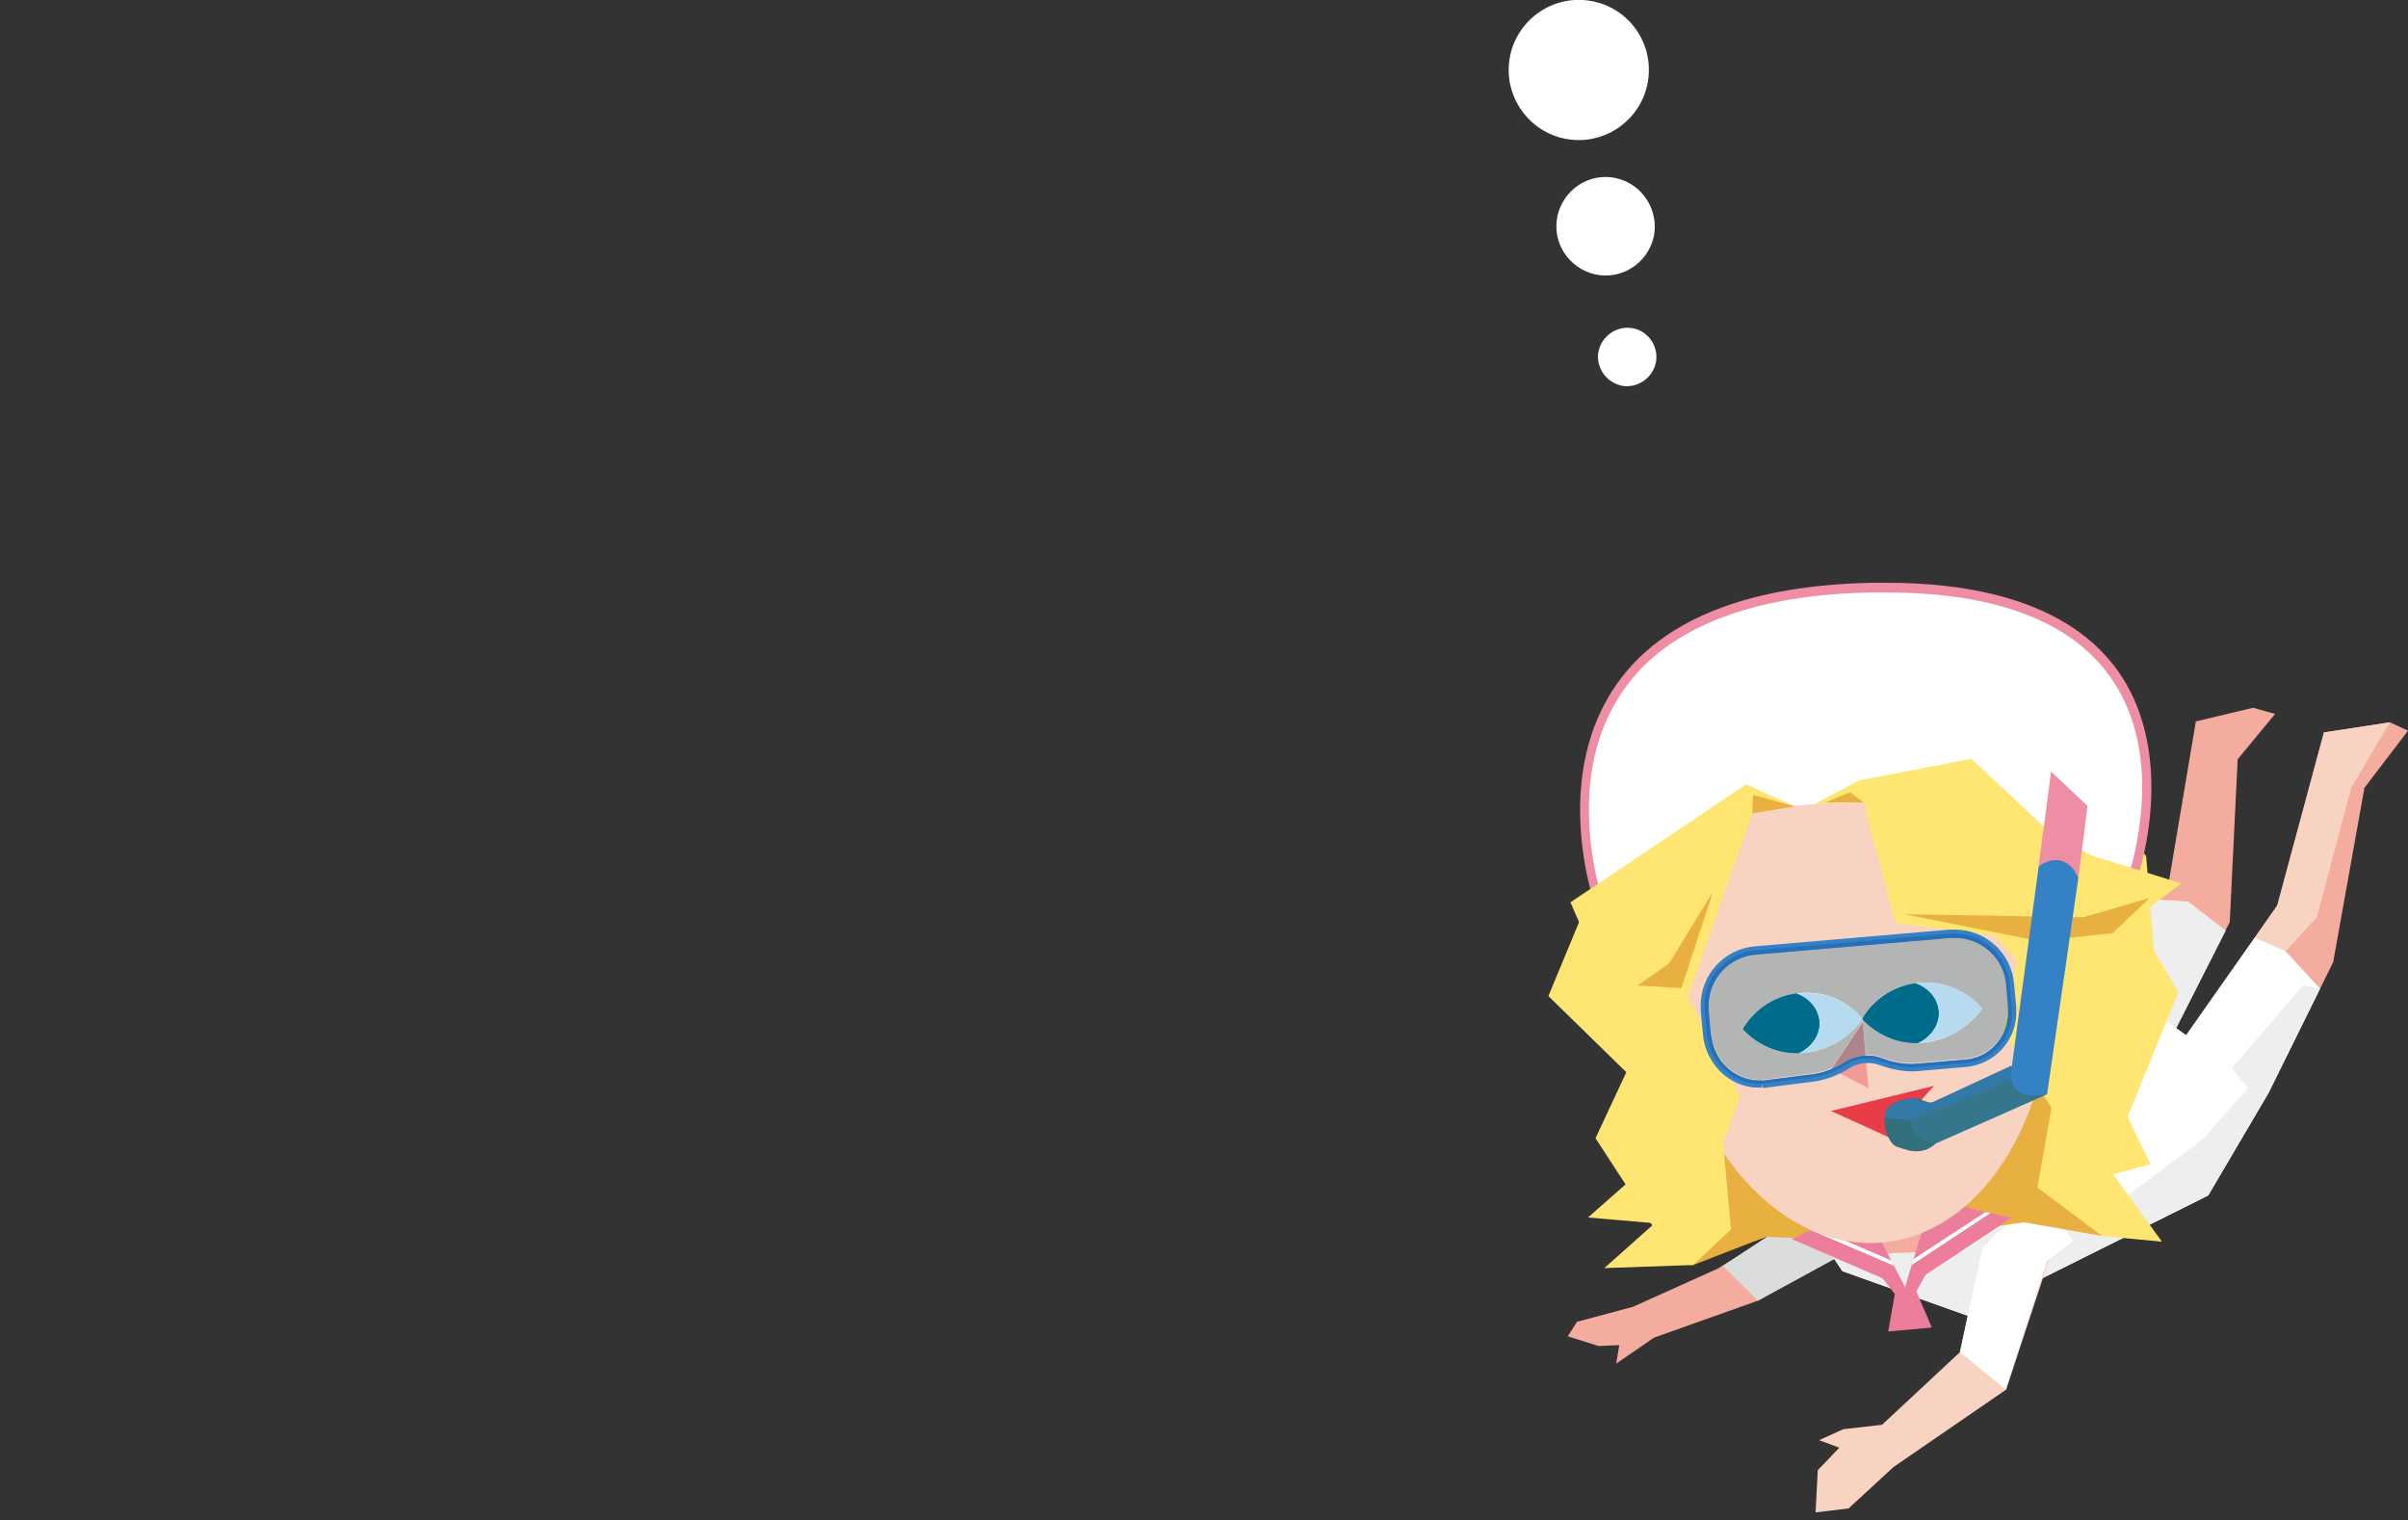 <?xml version="1.0" encoding="utf-8"?>
<!-- Generator: Adobe Illustrator 24.1.2, SVG Export Plug-In . SVG Version: 6.00 Build 0)  -->
<svg version="1.1" id="レイヤー_1" xmlns="http://www.w3.org/2000/svg" xmlns:xlink="http://www.w3.org/1999/xlink" x="0px"
	 y="0px" viewBox="0 0 547.1 345.4" style="enable-background:new 0 0 547.1 345.4;" xml:space="preserve">
<rect x="0" y="0" width="547.1" height="345.4" fill="#333333" stroke="none"/>
<style type="text/css">
	.st0{fill:#9CA2C7;}
	.st1{fill:#EEEEEF;}
	.st2{clip-path:url(#SVGID_2_);fill:#F2CDDD;}
	.st3{clip-path:url(#SVGID_2_);fill:#9CA2C7;}
	.st4{clip-path:url(#SVGID_2_);fill:#366B80;}
	.st5{fill:#C8C9CA;}
	.st6{fill:#366B80;}
	.st7{fill:#D2D2D3;}
	.st8{fill:#C6A08B;}
	.st9{fill:#FFFFFF;}
	.st10{clip-path:url(#SVGID_4_);fill:#F2CDDD;}
	.st11{clip-path:url(#SVGID_4_);fill:#9CA2C7;}
	.st12{clip-path:url(#SVGID_4_);fill:#366B80;}
	.st13{fill:#F8C8A8;}
	.st14{fill:#F7F7F7;}
	.st15{clip-path:url(#SVGID_6_);fill:#EB7155;}
	.st16{clip-path:url(#SVGID_6_);fill:#FFED75;}
	.st17{fill:#F8CB83;}
	.st18{fill:#DBDCDC;}
	.st19{fill:#005997;}
	.st20{fill:#EB7155;}
	.st21{fill:#B1B7BB;}
	.st22{clip-path:url(#SVGID_8_);fill:#F3E5A0;}
	.st23{clip-path:url(#SVGID_8_);fill:#377E80;}
	.st24{fill:#003D46;}
	.st25{fill:#8A9CA6;}
	.st26{clip-path:url(#SVGID_10_);fill:#F3E5A0;}
	.st27{clip-path:url(#SVGID_10_);fill:#377E80;}
	.st28{fill:#EAB75F;}
	.st29{fill:#E19448;}
	.st30{fill:#344954;}
	.st31{fill:#D58249;}
	.st32{fill:#F2A85A;}
	.st33{fill:#B4B5B5;}
	.st34{fill:#23756F;}
	.st35{fill:#005871;}
	.st36{fill:#4A7990;}
	.st37{fill:#79B2C5;}
	.st38{fill:#899DA9;}
	.st39{clip-path:url(#SVGID_12_);fill:#EB7155;}
	.st40{clip-path:url(#SVGID_12_);fill:#FFED75;}
	.st41{fill:#AAB5BB;}
	.st42{clip-path:url(#SVGID_14_);fill:#92C1CE;}
	.st43{clip-path:url(#SVGID_14_);fill:#00569A;}
	.st44{fill:#0084CA;}
	.st45{fill:#DED9DC;}
	.st46{clip-path:url(#SVGID_16_);fill:#F3E5A0;}
	.st47{clip-path:url(#SVGID_16_);fill:#377E80;}
	.st48{clip-path:url(#SVGID_18_);fill:#EB7155;}
	.st49{clip-path:url(#SVGID_18_);fill:#FFED75;}
	.st50{fill:#F3AC9D;}
	.st51{fill:#F9D3C1;}
	.st52{fill:#E8B041;}
	.st53{fill:#EC7E9B;}
	.st54{clip-path:url(#SVGID_20_);fill:#004E7A;}
	.st55{clip-path:url(#SVGID_20_);fill:#FFFFFF;}
	.st56{clip-path:url(#SVGID_22_);fill:#004E7A;}
	.st57{clip-path:url(#SVGID_22_);fill:#FFFFFF;}
	.st58{fill:#E73D47;}
	.st59{fill:#F19A95;}
	.st60{fill:#FFE673;}
	.st61{clip-path:url(#SVGID_24_);fill:#007E96;}
	.st62{clip-path:url(#SVGID_26_);fill:#007E96;}
	.st63{fill:#EE8EA4;}
	.st64{fill:#3482C5;}
	.st65{fill:#34707C;}
	.st66{fill:#36768D;}
	.st67{fill:#337AA9;}
	.st68{fill:#B3B5B4;}
	.st69{fill:#AD848B;}
	.st70{fill:#B7C66B;}
	.st71{fill:#B7DBEE;}
	.st72{fill:#006C8C;}
	.st73{fill:#2570B8;}
	.st74{clip-path:url(#SVGID_28_);fill:#004E7A;}
	.st75{clip-path:url(#SVGID_28_);fill:#FFFFFF;}
	.st76{clip-path:url(#SVGID_30_);fill:#004E7A;}
	.st77{clip-path:url(#SVGID_30_);fill:#FFFFFF;}
	.st78{clip-path:url(#SVGID_32_);fill:#007E96;}
	.st79{clip-path:url(#SVGID_34_);fill:#007E96;}
	.st80{clip-path:url(#SVGID_36_);fill:#004E7A;}
	.st81{clip-path:url(#SVGID_36_);fill:#FFFFFF;}
	.st82{clip-path:url(#SVGID_38_);fill:#004E7A;}
	.st83{clip-path:url(#SVGID_38_);fill:#FFFFFF;}
	.st84{clip-path:url(#SVGID_40_);fill:#007E96;}
	.st85{clip-path:url(#SVGID_42_);fill:#007E96;}
	.st86{clip-path:url(#SVGID_44_);fill:#004E7A;}
	.st87{clip-path:url(#SVGID_44_);fill:#FFFFFF;}
	.st88{clip-path:url(#SVGID_46_);fill:#004E7A;}
	.st89{clip-path:url(#SVGID_46_);fill:#FFFFFF;}
	.st90{clip-path:url(#SVGID_48_);fill:#007E96;}
	.st91{clip-path:url(#SVGID_50_);fill:#007E96;}
	.st92{clip-path:url(#SVGID_52_);fill:#F2CDDD;}
	.st93{clip-path:url(#SVGID_52_);fill:#9CA2C7;}
	.st94{clip-path:url(#SVGID_52_);fill:#366B80;}
	.st95{clip-path:url(#SVGID_54_);fill:#004E7A;}
	.st96{clip-path:url(#SVGID_54_);fill:#FFFFFF;}
	.st97{clip-path:url(#SVGID_56_);fill:#004E7A;}
	.st98{clip-path:url(#SVGID_56_);fill:#FFFFFF;}
	.st99{clip-path:url(#SVGID_58_);fill:#007E96;}
	.st100{clip-path:url(#SVGID_60_);fill:#007E96;}
	.st101{clip-path:url(#SVGID_62_);fill:#92C1CE;}
	.st102{clip-path:url(#SVGID_62_);fill:#00569A;}
	.st103{clip-path:url(#SVGID_64_);fill:#EB7155;}
	.st104{clip-path:url(#SVGID_64_);fill:#FFED75;}
	.st105{clip-path:url(#SVGID_66_);fill:#F3E5A0;}
	.st106{clip-path:url(#SVGID_66_);fill:#377E80;}
	.st107{clip-path:url(#SVGID_68_);fill:#F3E5A0;}
	.st108{clip-path:url(#SVGID_68_);fill:#377E80;}
	.st109{clip-path:url(#SVGID_70_);fill:#F2CDDD;}
	.st110{clip-path:url(#SVGID_70_);fill:#9CA2C7;}
	.st111{clip-path:url(#SVGID_70_);fill:#366B80;}
</style>
<g>
	<path class="st9" d="M376.3,81.9c-0.5,3.6-3.8,6.2-7.4,5.8c-3.6-0.5-6.2-3.8-5.8-7.4c0.5-3.6,3.8-6.2,7.4-5.8
		S376.7,78.2,376.3,81.9z"/>
	<path class="st9" d="M375.9,52.8c-0.8,6.1-6.4,10.5-12.5,9.7c-6.1-0.8-10.5-6.4-9.7-12.5c0.8-6.1,6.4-10.5,12.5-9.7
		S376.6,46.7,375.9,52.8z"/>
	<path class="st9" d="M374.5,17.9c-1.1,8.7-9.1,14.9-17.8,13.8c-8.7-1.1-14.9-9.1-13.8-17.8c1.1-8.7,9.1-14.9,17.8-13.8
		C369.5,1.2,375.6,9.2,374.5,17.9z"/>
	<polygon class="st50" points="515.3,248.5 530.1,218.6 537.2,179 547.1,166 543,164.1 528,166.4 517.4,205.7 495.2,237.3 	"/>
	<polygon class="st51" points="543,164.1 534.2,179 526.4,208.4 519.3,216.1 512.3,213 517.4,205.7 528,166.4 	"/>
	<polygon class="st50" points="492.7,237 506.6,209.5 508.4,172.5 516.9,162.2 511.9,160.8 498.9,163.9 492.7,200.7 473.5,223.5 	
		"/>
	<polygon class="st9" points="512.3,213 519.3,216.1 527.1,224.6 515.3,248.5 495.2,237.3 	"/>
	<polygon class="st1" points="488.8,204.3 497.1,204.8 505.7,211.4 492.7,237 473.5,223.5 	"/>
	<polygon class="st50" points="413.1,274.2 390.3,288.2 371,296.9 358.3,300.3 356.2,303.6 363.2,305.8 367.9,305.6 367.2,309.8 
		375.8,303.9 399.4,295.5 419,284.8 	"/>
	<polygon class="st18" points="408.4,276.4 391.4,287.6 399.4,295.5 419,284.8 413.1,275.8 	"/>
	<polyline class="st9" points="410.2,276.3 418.6,288.8 447,298.9 501.7,271.6 515.3,248.5 491.7,231.6 434.9,227.4 410.2,276.3 	
		"/>
	<polygon class="st1" points="527.1,224.6 523.2,223.9 507.1,242.7 510.7,247.2 500.6,258.7 476.4,276.9 465.6,275.7 411.4,278.1 
		418.6,288.8 447,298.9 501.7,271.6 515.3,248.5 	"/>
	<polygon class="st51" points="450.3,283.9 445.3,307.2 427.6,323.7 418.8,324.7 413.3,327.2 417.9,328.9 413,334 412.5,343.6 
		420,342.7 430.2,333.3 455.8,315.7 468.3,277.8 	"/>
	<path class="st9" d="M445.3,307.2l10.4,8.5l9.4-29.2l5.9-4.6l-2.7-4.1c0,0-1.6-3.1-7.1-1.7c-6.9,1.8-10.9,7.8-10.9,7.8L445.3,307.2
		z"/>
	<polygon class="st52" points="464.1,243.1 438.1,277.9 438.7,281.4 448.1,279.4 459.8,277.7 477.6,280.8 465.8,268 468.6,251.2 	
		"/>
	<polygon class="st52" points="392.4,279.7 382.3,287.3 384.7,287.4 398.1,282.2 401.4,281 408.7,281.3 418,281.7 391.5,259.8 	"/>
	<polygon class="st50" points="422,276.1 440,275.6 433.1,292.7 	"/>
	<polygon class="st1" points="424.5,284.9 438.6,284.4 433,292.7 	"/>
	<polygon class="st53" points="423.2,274 407.1,281.5 433,292.7 	"/>
	<g>
		<defs>
			<polyline id="SVGID_27_" points="423.2,274 407.1,281.5 433,292.7 423.2,274 			"/>
		</defs>
		<clipPath id="SVGID_2_">
			<use xlink:href="#SVGID_27_"  style="overflow:visible;"/>
		</clipPath>
		<line style="clip-path:url(#SVGID_2_);fill:#004E7A;" x1="410.3" y1="278.5" x2="432.9" y2="288.2"/>
		<polyline style="clip-path:url(#SVGID_2_);fill:#FFFFFF;" points="410.1,278.9 432.7,288.6 433,287.8 410.5,278.1 		"/>
	</g>
	<polygon class="st53" points="438.9,272.5 457,276.7 432.7,292.8 	"/>
	<g>
		<defs>
			<polyline id="SVGID_29_" points="438.9,272.5 457,276.7 432.7,292.8 438.9,272.5 			"/>
		</defs>
		<clipPath id="SVGID_4_">
			<use xlink:href="#SVGID_29_"  style="overflow:visible;"/>
		</clipPath>
		<line style="clip-path:url(#SVGID_4_);fill:#004E7A;" x1="453.7" y1="274.2" x2="432" y2="288.4"/>
		<polyline style="clip-path:url(#SVGID_4_);fill:#FFFFFF;" points="453.5,273.8 431.8,288 432.2,288.8 453.9,274.5 		"/>
	</g>
	<polygon class="st53" points="426.1,288.3 430.5,294 429,302.5 438.9,301.6 435.4,293.4 438.9,287 432.8,292.7 	"/>
	<path class="st51" d="M465.7,216.7c2.9,34.2-14.2,63.6-38.2,65.6c-24,2-45.8-24-48.8-58.2c-2.9-34.2,14.2-63.6,38.2-65.6
		C440.9,156.4,462.8,182.5,465.7,216.7"/>
	<polygon class="st58" points="416,252.4 439.4,246.7 429,258.3 	"/>
	<polyline class="st59" points="423.2,232.3 416.1,242.9 424.5,247.2 423.2,232.3 	"/>
	<polyline class="st60" points="434.7,151.4 391.7,157 367.3,171.8 361.7,202.4 351.8,226.3 369.5,243.6 362.5,258.6 375.4,278.4 
		364.5,288.1 384.7,287.4 393.3,279.3 391.5,259.8 395.3,249.1 381.8,226.8 398.1,184.8 409.4,172.9 424.7,181.1 458.3,218.3 
		455.1,234.4 466.1,251.7 462.9,269.8 477.6,280.8 491.2,282.1 480.1,266.8 488.6,264.5 483.4,253.7 494.9,225.4 489.4,216 
		487.6,194.5 464.2,166.2 434.7,151.4 	"/>
	<path class="st9" d="M396,233.8c0,0,5,6.1,13.8,5.4c8.8-0.7,13.4-7.7,13.4-7.7s-4.9-6.7-14.2-5.9C399.7,226.4,396,233.8,396,233.8"
		/>
	<g>
		<defs>
			<path id="SVGID_31_" d="M396,233.8c0,0,5,6.1,13.8,5.4c8.8-0.7,13.4-7.7,13.4-7.7s-4.9-6.7-14.2-5.9
				C399.7,226.4,396,233.8,396,233.8"/>
		</defs>
		<clipPath id="SVGID_6_">
			<use xlink:href="#SVGID_31_"  style="overflow:visible;"/>
		</clipPath>
		<path style="clip-path:url(#SVGID_6_);fill:#007E96;" d="M413.4,231.9c0.4,4.2-3.4,7.9-8.3,8.3c-5,0.4-9.3-2.6-9.6-6.8
			c-0.4-4.2,3.4-7.9,8.3-8.3C408.7,224.8,413,227.8,413.4,231.9"/>
	</g>
	<path class="st9" d="M423.1,231.5c0,0,5,6.1,13.8,5.4c8.8-0.7,13.4-7.7,13.4-7.7s-4.9-6.7-14.2-5.9
		C426.8,224.1,423.1,231.5,423.1,231.5"/>
	<g>
		<defs>
			<path id="SVGID_33_" d="M423.1,231.5c0,0,5,6.1,13.8,5.4c8.8-0.7,13.4-7.7,13.4-7.7s-4.9-6.7-14.2-5.9
				C426.8,224.1,423.1,231.5,423.1,231.5"/>
		</defs>
		<clipPath id="SVGID_8_">
			<use xlink:href="#SVGID_33_"  style="overflow:visible;"/>
		</clipPath>
		<path style="clip-path:url(#SVGID_8_);fill:#007E96;" d="M440.5,229.6c0.4,4.2-3.4,7.9-8.3,8.3c-5,0.4-9.3-2.6-9.6-6.8
			c-0.4-4.2,3.4-7.9,8.3-8.3C435.8,222.5,440.1,225.5,440.5,229.6"/>
	</g>
	<path class="st9" d="M363.4,204.9c0,0-25.6-69.5,61.7-71.4c84.1-1.9,59,65.5,59,65.5s-28-17.6-62.3-16.8
		C403.1,182.6,384.2,184.9,363.4,204.9z"/>
	<path class="st63" d="M364.5,205.7L364.5,205.7c-0.4-1.1-3.5-10.3-3.5-21.7c0-5.1,0.6-10.7,2.4-16.2c2.7-8.2,7.9-16.3,17.5-22.4
		c9.6-6.1,23.7-10.4,44.2-10.8c1.1,0,2.2,0,3.3,0c12.4,0,22.2,1.6,30,4.3c11.6,4,18.6,10.4,22.8,17.6c4.2,7.2,5.5,15.2,5.5,22.4
		c0,5.8-0.9,11.1-1.7,14.9c-0.4,1.9-0.9,3.4-1.2,4.5c-0.2,0.5-0.3,0.9-0.4,1.2c0,0.1-0.1,0.2-0.1,0.3l0,0.1l2,0.7
		c0-0.1,3.5-9.7,3.5-21.7c0-5-0.6-10.4-2.3-15.7c-2.5-8-7.6-15.7-16.8-21.4c-9.2-5.7-22.4-9.4-41.2-9.4c-1.1,0-2.2,0-3.3,0
		c-13.8,0.3-24.9,2.3-33.7,5.5c-13.2,4.8-21.4,12.3-26.2,20.7c-4.8,8.3-6.3,17.4-6.3,25.4c0,12.5,3.6,22.4,3.6,22.4L364.5,205.7
		L364.5,205.7z"/>
	<polyline class="st60" points="423.4,182.3 412.4,182.6 422.4,177.3 447.9,172.4 469.5,192.6 495.6,200.7 478,214 463.2,213.8 
		430.6,209.7 423.4,182.3 	"/>
	<polyline class="st52" points="432.7,207.7 473.3,208.4 488.4,204 480,212 463.2,213.8 432.7,207.7 	"/>
	<polygon class="st52" points="414.8,182.3 423.4,182.3 420.3,180 	"/>
	<polyline class="st60" points="407.8,183.2 398.1,184.8 383.5,226.5 395.3,249.1 380.5,278.3 360.8,276.6 376,263.2 365.1,226.2 
		361.1,214.8 356.8,205 396.7,178.2 407.8,183.2 	"/>
	<polygon class="st52" points="389.2,202.6 379.2,218.9 372,223.9 382,224.5 	"/>
	<polygon class="st52" points="407.8,183.2 398.1,184.8 398.3,180.6 	"/>
	<path class="st64" d="M400.4,246.3l0.1,0.9l11-1.4l-0.1-0.9l0.1,0.9c2.7-0.3,5.4-1.2,7.8-2.6l1.2-0.7c1.2-0.7,2.5-1,3.8-1
		c0.8,0,1.7,0.1,2.5,0.4l1.2,0.4c2.1,0.7,4.3,1.1,6.5,1.1c0.6,0,1.1,0,1.7-0.1l10.5-0.9c6.5-0.6,11.4-6,11.4-12.4c0-0.4,0-0.7,0-1.1
		l-0.5-5.4c-0.6-7-6.5-12.3-13.4-12.3c-0.4,0-0.8,0-1.2,0l-44.3,3.8c-7,0.6-12.3,6.5-12.3,13.4c0,0.4,0,0.8,0,1.2l0.5,5.4
		c0.3,3.3,1.8,6.3,4,8.5c2.3,2.2,5.3,3.6,8.5,3.6c0.3,0,0.6,0,0.9,0l0,0l0,0L400.4,246.3l-0.1-0.9c-0.3,0-0.5,0-0.8,0
		c-2.7,0-5.3-1.2-7.3-3.1c-2-1.9-3.3-4.6-3.5-7.4l-0.5-5.4c0-0.3,0-0.7,0-1c0-6,4.6-11.1,10.7-11.6l44.3-3.8h0c0.3,0,0.7,0,1,0
		c6,0,11.1,4.6,11.6,10.7l0.5,5.4c0,0.3,0,0.6,0,0.9c0,5.5-4.2,10.2-9.8,10.6l-10.5,0.9c-0.5,0-1,0.1-1.5,0.1c-2,0-4-0.3-6-1
		l-1.2-0.4c-1-0.4-2-0.5-3.1-0.5c-1.6,0-3.2,0.4-4.7,1.3l-1.2,0.7c-2.2,1.3-4.6,2.1-7.1,2.3l0,0l-11,1.4L400.4,246.3l-0.1-0.9
		L400.4,246.3"/>
	<polygon class="st63" points="472.2,199.5 474.3,183.1 466,175.3 463.2,196.7 	"/>
	<path class="st65" d="M439.5,250.3c-1.4,0.7-2.9-0.8-4.4-0.8c-1.5,0.1-6.2,0.4-6.8,3.7c-0.6,3.2,1.1,6.8,2.6,7.3
		c1.5,0.4,5.5,2.6,9-0.8"/>
	<path class="st64" d="M472.2,199.5c0,0-2.5-7-9-2.7l-6.1,45.4l-22.5,10.4l5.4,7.1l25.1-11.1L472.2,199.5"/>
	<path class="st66" d="M457,242.2c0,0-2,8.4,8,6.4l-25.1,11.1c0,0-3.1,0.2-4.9-2.3c-1.8-2.6-0.5-4.8-0.5-4.8L457,242.2"/>
	<path class="st67" d="M457,245.4l-23,9.1l-5.8-0.5c0,0-0.5-3.9,6.8-4.5l3.5,1.2l18.5-8.6L457,245.4"/>
	<path class="st68" d="M408.1,225.7c0.3,0,0.6-0.1,0.9-0.1c0.5,0,1-0.1,1.5-0.1c8.3,0,12.7,6,12.7,6s-4.6,7-13.4,7.7
		c-0.5,0-1,0.1-1.5,0.1c-7.8,0-12.3-5.5-12.3-5.5l0,0l0,0C396,233.8,399.5,226.9,408.1,225.7L408.1,225.7 M435.2,223.4
		c0.3,0,0.6-0.1,0.9-0.1c0.5,0,1-0.1,1.5-0.1c8.3,0,12.7,6,12.7,6s-4.6,7-13.4,7.7c-0.5,0-1,0.1-1.5,0.1c-7.9,0-12.3-5.5-12.3-5.5
		l0,0l0,0C423.1,231.5,426.6,224.6,435.2,223.4L435.2,223.4 M444.2,213C444.2,213,444.2,213,444.2,213c-0.3,0-0.7,0-1,0h0l-44.3,3.8
		c-6.1,0.5-10.7,5.6-10.7,11.6c0,0.3,0,0.7,0,1l0.5,5.4c0.1,0.8,0.2,1.6,0.5,2.4l2,3.8c0.3,0.4,0.7,0.8,1.1,1.2
		c2,1.9,4.6,3.1,7.3,3.1c0.3,0,0.5,0,0.8,0l10.9-1.4l0,0c1.7-0.2,3.4-0.6,4.9-1.3l7-10.5l0.6,7.5c0.1,0,0.3,0,0.4,0
		c1,0,2.1,0.2,3.1,0.5l1.2,0.4c1.9,0.7,3.9,1,6,1c0.5,0,1,0,1.5-0.1l10.5-0.9c3.9-0.3,7.2-2.8,8.8-6.1l-0.1-0.2l1.1-5.7l-0.4-5
		C455.3,217.6,450.2,213,444.2,213"/>
	<path class="st69" d="M423.2,232.3l-7,10.5c0.7-0.3,1.5-0.7,2.2-1.1l1.2-0.7c1.3-0.8,2.8-1.2,4.2-1.2L423.2,232.3"/>
	<path class="st70" d="M456.2,228.7l-1.1,5.7l0.1,0.2c0.7-1.4,1-2.9,1-4.6c0-0.3,0-0.6,0-0.9L456.2,228.7"/>
	<path class="st71" d="M410.5,225.6c-0.5,0-1,0-1.5,0.1c-0.3,0-0.6,0.1-0.9,0.1c2.9,1,5,3.4,5.3,6.2c0.3,3.1-1.7,5.9-4.7,7.3
		c-0.1,0-0.2,0-0.3,0c-7.8,0-12.3-5.5-12.3-5.5l0,0c0,0,4.5,5.5,12.3,5.5c0.5,0,1,0,1.5-0.1c8.8-0.7,13.4-7.7,13.4-7.7
		S418.8,225.6,410.5,225.6"/>
	<path class="st72" d="M408.1,225.7c-8.6,1.2-12.1,8.1-12.1,8.1l0,0c0,0,4.5,5.5,12.3,5.5c0.1,0,0.2,0,0.3,0c3-1.4,5-4.3,4.7-7.3
		C413.1,229.1,411,226.7,408.1,225.7L408.1,225.7"/>
	<path class="st71" d="M437.6,223.2c-0.5,0-1,0-1.5,0.1c-0.3,0-0.6,0.1-0.9,0.1c2.9,1,5,3.4,5.3,6.2c0.3,3.1-1.7,5.9-4.7,7.3
		c-0.1,0-0.2,0-0.3,0c-7.9,0-12.3-5.5-12.3-5.5l0,0c0,0,4.5,5.5,12.3,5.5c0.5,0,1,0,1.5-0.1c8.8-0.7,13.4-7.7,13.4-7.7
		S445.9,223.2,437.6,223.2"/>
	<path class="st72" d="M435.2,223.4c-8.6,1.2-12.1,8.1-12.1,8.1l0,0c0,0,4.5,5.5,12.3,5.5c0.1,0,0.2,0,0.3,0c3-1.4,5-4.3,4.7-7.3
		C440.2,226.8,438.1,224.4,435.2,223.4L435.2,223.4"/>
	<path class="st70" d="M389.2,237.3c0.4,1.4,1.1,2.7,2,3.8L389.2,237.3"/>
	<path class="st73" d="M389.2,237.3c-0.2-0.8-0.4-1.6-0.5-2.4l-0.5-5.4c0-0.3,0-0.7,0-1c0-6,4.6-11.1,10.7-11.6l44.3-3.8h0
		c0.3,0,0.7,0,1,0c0,0,0,0,0,0c6,0,11.1,4.6,11.6,10.7l0.4,5l0,0.4c0,0.3,0,0.6,0,0.9c0,1.6-0.4,3.2-1,4.6c-1.6,3.3-4.8,5.8-8.8,6.1
		l-10.5,0.9c-0.5,0-1,0.1-1.5,0.1c-2,0-4-0.3-6-1l-1.2-0.4c-1-0.4-2-0.5-3.1-0.5c-0.1,0-0.3,0-0.4,0c-1.5,0.1-2.9,0.5-4.2,1.2
		l-1.2,0.7c-0.7,0.4-1.4,0.8-2.2,1.1c-1.6,0.7-3.2,1.1-4.9,1.3l0,0l-10.9,1.4c-0.3,0-0.5,0-0.8,0c-2.7,0-5.3-1.2-7.3-3.1
		c-0.4-0.4-0.7-0.8-1.1-1.2C390.3,240,389.6,238.7,389.2,237.3 M444.2,212.1c-0.4,0-0.7,0-1.1,0l-44.3,3.8
		c-6.9,0.6-12,6.7-11.5,13.6l0.5,5.4c0.5,6.1,5.7,11.3,11.7,11.3c0.3,0,0.6,0,0.9,0l11-1.4c2.6-0.3,5.2-1.1,7.4-2.5l1.2-0.7
		c1.3-0.8,2.8-1.1,4.2-1.1c0.9,0,1.9,0.2,2.8,0.5l1.2,0.4c2,0.7,4.1,1.1,6.3,1.1c0.5,0,1.1,0,1.6-0.1l10.5-0.9
		c6.4-0.5,11.1-6.1,10.5-12.5l-0.5-5.4C456.1,217.1,450.6,212.1,444.2,212.1"/>
</g>
</svg>

